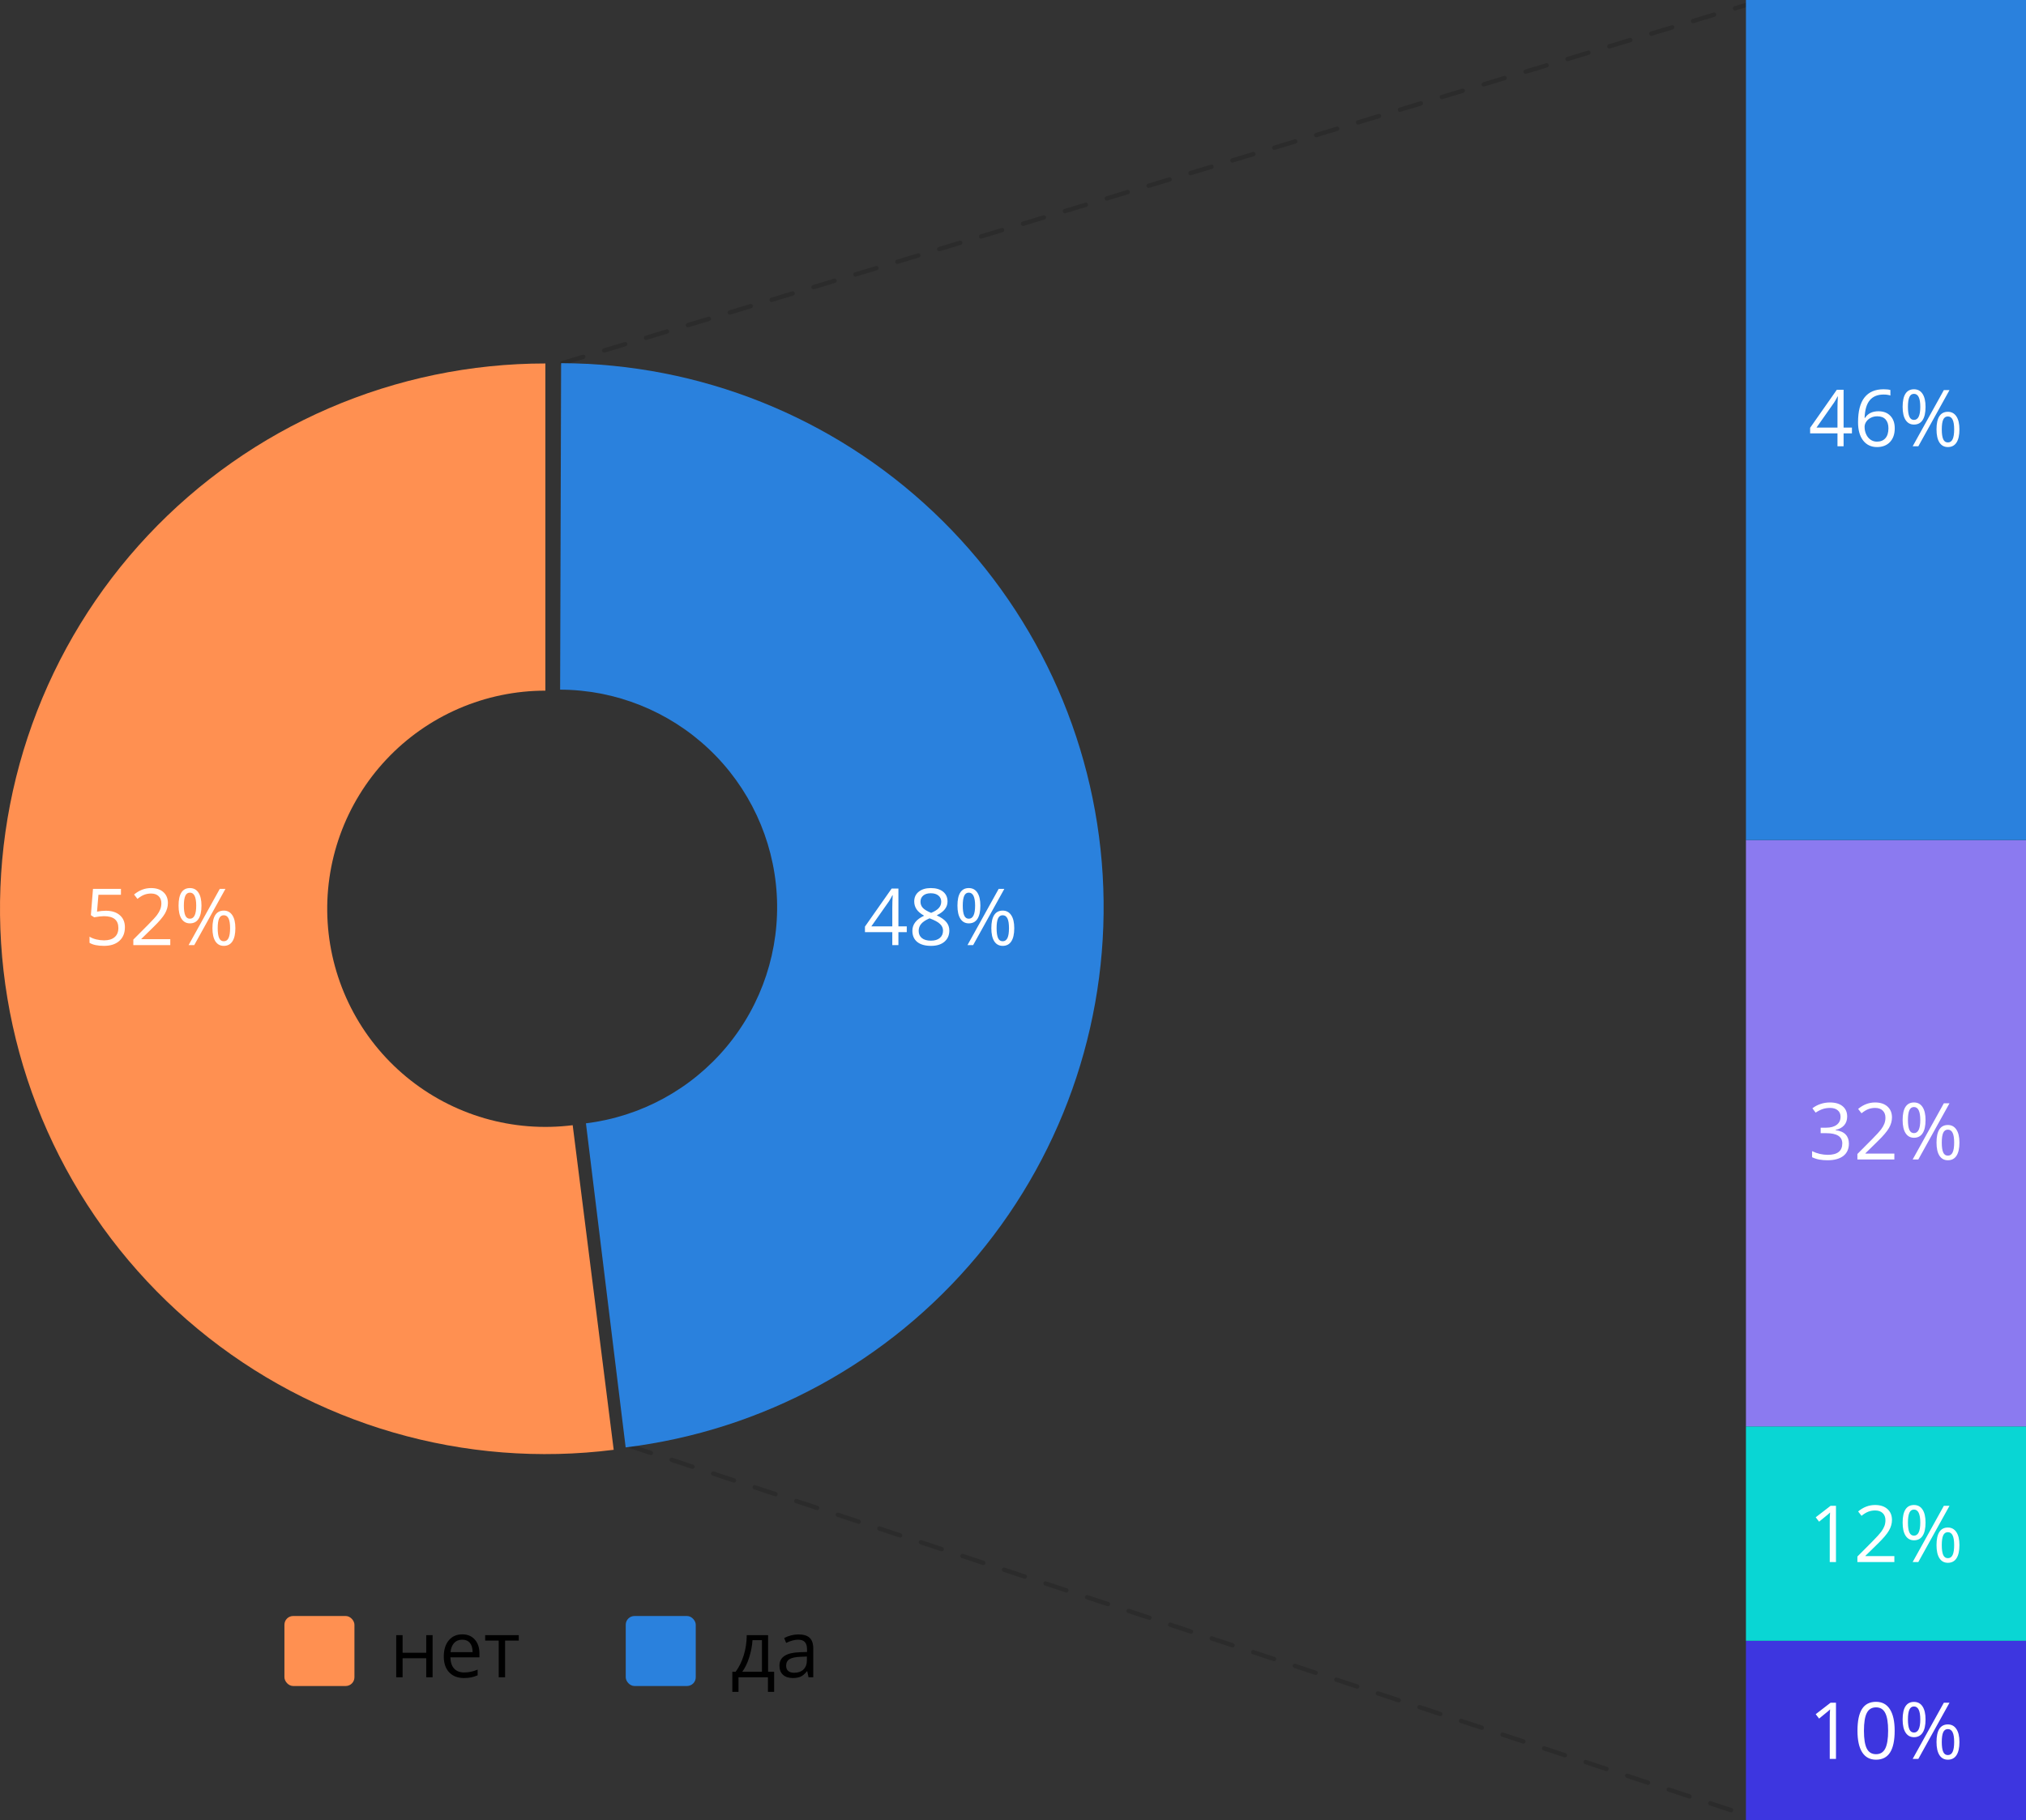 <?xml version="1.0" encoding="UTF-8"?> <svg xmlns="http://www.w3.org/2000/svg" width="463" height="416" viewBox="0 0 463 416" fill="none"><rect x="0" y="0" width="463" height="416" fill="#333333" stroke="none"/> <path d="M128.5 83L399.5 1" stroke="black" stroke-opacity="0.15" stroke-linecap="round" stroke-linejoin="round" stroke-dasharray="5 5"></path> <path d="M144 330.5L399.5 415" stroke="black" stroke-opacity="0.15" stroke-linecap="round" stroke-linejoin="round" stroke-dasharray="5 5"></path> <path d="M124.632 83.07C107.606 83.07 90.761 86.559 75.135 93.32C59.51 100.082 45.435 109.974 33.78 122.385C22.125 134.796 13.136 149.464 7.369 165.483C1.601 181.502 -0.823 198.533 0.246 215.526C1.315 232.518 5.854 249.111 13.583 264.281C21.312 279.452 32.068 292.877 45.186 303.73C58.304 314.584 73.507 322.634 89.857 327.384C106.207 332.135 123.356 333.485 140.248 331.352L130.878 257.162C124.122 258.015 117.262 257.475 110.722 255.575C104.182 253.675 98.101 250.455 92.853 246.113C87.606 241.772 83.304 236.402 80.212 230.334C77.121 224.266 75.305 217.628 74.877 210.832C74.45 204.035 75.42 197.222 77.727 190.815C80.034 184.407 83.629 178.54 88.291 173.575C92.953 168.611 98.583 164.654 104.833 161.949C111.083 159.245 117.822 157.849 124.632 157.849V83.07Z" fill="#FF9051"></path> <path d="M142.981 330.798C174.384 326.95 203.14 311.277 223.393 286.971C243.646 262.665 253.874 231.553 251.994 199.971C250.114 168.389 236.268 138.71 213.274 116.979C190.28 95.247 159.868 83.096 128.23 83.001L128.004 157.617C140.659 157.655 152.824 162.515 162.021 171.208C171.219 179.901 176.758 191.772 177.51 204.405C178.262 217.038 174.17 229.482 166.069 239.205C157.968 248.927 146.466 255.196 133.904 256.736L142.981 330.798Z" fill="#2A81DD"></path> <rect x="65" y="369.336" width="16" height="16" rx="2" fill="#FF9051"></rect> <path d="M92.006 373.703V377.737H97.403V373.703H98.862V383.336H97.403V378.994H92.006V383.336H90.547V373.703H92.006ZM106.025 383.512C104.601 383.512 103.476 383.078 102.65 382.211C101.829 381.344 101.419 380.14 101.419 378.599C101.419 377.046 101.8 375.812 102.562 374.898C103.329 373.984 104.358 373.527 105.647 373.527C106.854 373.527 107.809 373.926 108.512 374.723C109.215 375.514 109.567 376.56 109.567 377.86V378.783H102.931C102.96 379.914 103.244 380.772 103.783 381.358C104.328 381.944 105.093 382.237 106.077 382.237C107.115 382.237 108.14 382.021 109.154 381.587V382.888C108.638 383.11 108.149 383.269 107.686 383.362C107.229 383.462 106.675 383.512 106.025 383.512ZM105.629 374.749C104.856 374.749 104.238 375.001 103.775 375.505C103.318 376.009 103.048 376.706 102.966 377.597H108.002C108.002 376.677 107.797 375.974 107.387 375.487C106.977 374.995 106.391 374.749 105.629 374.749ZM118.558 374.951H115.429V383.336H113.97V374.951H110.876V373.703H118.558V374.951Z" fill="black"></path> <rect x="143" y="369.336" width="16" height="16" rx="2" fill="#2A81DD"></rect> <path d="M176.914 386.667H175.499V383.336H168.767V386.667H167.361V382.079H168.116C168.902 381.013 169.517 379.762 169.962 378.326C170.407 376.891 170.639 375.35 170.656 373.703H175.534V382.079H176.914V386.667ZM174.128 382.079V374.854H171.966C171.89 376.155 171.638 377.474 171.21 378.81C170.788 380.14 170.261 381.229 169.628 382.079H174.128ZM184.772 383.336L184.482 381.965H184.411C183.931 382.568 183.45 382.979 182.97 383.195C182.495 383.406 181.901 383.512 181.186 383.512C180.231 383.512 179.481 383.266 178.936 382.773C178.397 382.281 178.127 381.581 178.127 380.673C178.127 378.728 179.683 377.708 182.794 377.614L184.429 377.562V376.964C184.429 376.208 184.265 375.651 183.937 375.294C183.615 374.931 183.096 374.749 182.381 374.749C181.578 374.749 180.67 374.995 179.656 375.487L179.208 374.371C179.683 374.113 180.201 373.911 180.764 373.765C181.332 373.618 181.901 373.545 182.469 373.545C183.617 373.545 184.467 373.8 185.018 374.31C185.574 374.819 185.853 375.637 185.853 376.762V383.336H184.772ZM181.476 382.308C182.384 382.308 183.096 382.059 183.612 381.561C184.133 381.062 184.394 380.365 184.394 379.469V378.599L182.935 378.66C181.775 378.701 180.937 378.883 180.421 379.205C179.911 379.521 179.656 380.017 179.656 380.69C179.656 381.218 179.815 381.619 180.131 381.895C180.453 382.17 180.902 382.308 181.476 382.308Z" fill="black"></path> <rect x="399" y="375" width="64" height="41" fill="#3D36E0"></rect> <rect x="399" y="326" width="64" height="49" fill="#09D6D4"></rect> <rect x="399" y="192" width="64" height="134" fill="#8B7AF0"></rect> <path d="M399 0H463V192H399V0Z" fill="#2A81DD"></path> <path d="M423.222 99.047H421.314V102H419.917V99.047H413.668V97.772L419.768 89.08H421.314V97.72H423.222V99.047ZM419.917 97.72V93.448C419.917 92.61 419.946 91.664 420.005 90.609H419.935C419.653 91.172 419.39 91.638 419.144 92.007L415.127 97.72H419.917ZM424.619 96.507C424.619 93.981 425.108 92.095 426.087 90.847C427.071 89.593 428.524 88.966 430.446 88.966C431.108 88.966 431.63 89.022 432.011 89.133V90.39C431.56 90.243 431.044 90.17 430.464 90.17C429.087 90.17 428.035 90.601 427.309 91.462C426.582 92.317 426.184 93.665 426.113 95.505H426.219C426.863 94.497 427.883 93.993 429.277 93.993C430.432 93.993 431.34 94.342 432.002 95.039C432.67 95.736 433.004 96.683 433.004 97.878C433.004 99.214 432.638 100.266 431.905 101.033C431.179 101.795 430.194 102.176 428.952 102.176C427.622 102.176 426.567 101.678 425.788 100.682C425.009 99.68 424.619 98.288 424.619 96.507ZM428.935 100.937C429.767 100.937 430.411 100.676 430.868 100.154C431.331 99.627 431.562 98.868 431.562 97.878C431.562 97.028 431.349 96.36 430.921 95.874C430.493 95.388 429.854 95.144 429.005 95.144C428.478 95.144 427.994 95.253 427.555 95.47C427.115 95.686 426.764 95.985 426.5 96.366C426.242 96.747 426.113 97.143 426.113 97.553C426.113 98.156 426.23 98.719 426.465 99.24C426.699 99.762 427.03 100.175 427.458 100.479C427.892 100.784 428.384 100.937 428.935 100.937ZM436.019 92.982C436.019 93.978 436.127 94.726 436.344 95.224C436.561 95.722 436.912 95.971 437.398 95.971C438.359 95.971 438.84 94.975 438.84 92.982C438.84 91.002 438.359 90.012 437.398 90.012C436.912 90.012 436.561 90.258 436.344 90.75C436.127 91.242 436.019 91.986 436.019 92.982ZM440.044 92.982C440.044 94.318 439.818 95.329 439.367 96.015C438.922 96.694 438.266 97.034 437.398 97.034C436.578 97.034 435.939 96.686 435.482 95.988C435.031 95.291 434.806 94.289 434.806 92.982C434.806 91.652 435.022 90.65 435.456 89.977C435.896 89.303 436.543 88.966 437.398 88.966C438.248 88.966 438.901 89.314 439.358 90.012C439.815 90.709 440.044 91.699 440.044 92.982ZM443.753 98.133C443.753 99.135 443.861 99.885 444.078 100.383C444.295 100.875 444.649 101.121 445.142 101.121C445.634 101.121 445.997 100.878 446.231 100.392C446.466 99.899 446.583 99.147 446.583 98.133C446.583 97.131 446.466 96.39 446.231 95.909C445.997 95.423 445.634 95.18 445.142 95.18C444.649 95.18 444.295 95.423 444.078 95.909C443.861 96.39 443.753 97.131 443.753 98.133ZM447.787 98.133C447.787 99.463 447.562 100.471 447.11 101.156C446.665 101.836 446.009 102.176 445.142 102.176C444.31 102.176 443.668 101.827 443.217 101.13C442.771 100.433 442.549 99.434 442.549 98.133C442.549 96.803 442.766 95.801 443.199 95.127C443.639 94.453 444.286 94.116 445.142 94.116C445.974 94.116 446.621 94.462 447.084 95.153C447.553 95.839 447.787 96.832 447.787 98.133ZM445.52 89.15L438.392 102H437.1L444.228 89.15H445.52Z" fill="white"></path> <path d="M24.186 208.151C25.539 208.151 26.602 208.488 27.376 209.162C28.155 209.83 28.545 210.747 28.545 211.913C28.545 213.243 28.12 214.286 27.27 215.042C26.427 215.798 25.261 216.176 23.773 216.176C22.325 216.176 21.221 215.944 20.459 215.481V214.075C20.869 214.339 21.379 214.547 21.988 214.699C22.598 214.846 23.198 214.919 23.79 214.919C24.821 214.919 25.621 214.676 26.189 214.189C26.764 213.703 27.051 213 27.051 212.08C27.051 210.287 25.952 209.391 23.755 209.391C23.198 209.391 22.454 209.476 21.523 209.646L20.767 209.162L21.25 203.15H27.64V204.495H22.498L22.173 208.354C22.847 208.219 23.518 208.151 24.186 208.151ZM38.916 216H30.47V214.743L33.853 211.342C34.885 210.299 35.565 209.555 35.893 209.109C36.221 208.664 36.467 208.23 36.631 207.809C36.795 207.387 36.877 206.933 36.877 206.446C36.877 205.761 36.669 205.219 36.253 204.82C35.837 204.416 35.26 204.214 34.522 204.214C33.988 204.214 33.481 204.302 33.001 204.478C32.526 204.653 31.996 204.973 31.41 205.436L30.637 204.442C31.82 203.458 33.109 202.966 34.504 202.966C35.711 202.966 36.657 203.276 37.343 203.897C38.028 204.513 38.371 205.342 38.371 206.385C38.371 207.199 38.143 208.005 37.685 208.802C37.228 209.599 36.373 210.606 35.119 211.825L32.307 214.576V214.646H38.916V216ZM42.019 206.982C42.019 207.979 42.127 208.726 42.344 209.224C42.56 209.722 42.912 209.971 43.398 209.971C44.359 209.971 44.84 208.975 44.84 206.982C44.84 205.002 44.359 204.012 43.398 204.012C42.912 204.012 42.56 204.258 42.344 204.75C42.127 205.242 42.019 205.986 42.019 206.982ZM46.044 206.982C46.044 208.318 45.818 209.329 45.367 210.015C44.922 210.694 44.266 211.034 43.398 211.034C42.578 211.034 41.94 210.686 41.482 209.988C41.031 209.291 40.806 208.289 40.806 206.982C40.806 205.652 41.023 204.65 41.456 203.977C41.895 203.303 42.543 202.966 43.398 202.966C44.248 202.966 44.901 203.314 45.358 204.012C45.815 204.709 46.044 205.699 46.044 206.982ZM49.753 212.133C49.753 213.135 49.861 213.885 50.078 214.383C50.295 214.875 50.649 215.121 51.142 215.121C51.634 215.121 51.997 214.878 52.231 214.392C52.466 213.899 52.583 213.146 52.583 212.133C52.583 211.131 52.466 210.39 52.231 209.909C51.997 209.423 51.634 209.18 51.142 209.18C50.649 209.18 50.295 209.423 50.078 209.909C49.861 210.39 49.753 211.131 49.753 212.133ZM53.787 212.133C53.787 213.463 53.562 214.471 53.11 215.156C52.665 215.836 52.009 216.176 51.142 216.176C50.31 216.176 49.668 215.827 49.217 215.13C48.772 214.433 48.549 213.434 48.549 212.133C48.549 210.803 48.766 209.801 49.199 209.127C49.639 208.453 50.286 208.116 51.142 208.116C51.974 208.116 52.621 208.462 53.084 209.153C53.553 209.839 53.787 210.832 53.787 212.133ZM51.52 203.15L44.392 216H43.1L50.227 203.15H51.52Z" fill="white"></path> <path d="M207.222 213.047H205.314V216H203.917V213.047H197.668V211.772L203.768 203.08H205.314V211.72H207.222V213.047ZM203.917 211.72V207.448C203.917 206.61 203.946 205.664 204.005 204.609H203.935C203.653 205.172 203.39 205.638 203.144 206.007L199.127 211.72H203.917ZM212.724 202.966C213.896 202.966 214.824 203.238 215.51 203.783C216.195 204.328 216.538 205.081 216.538 206.042C216.538 206.675 216.342 207.252 215.949 207.773C215.557 208.295 214.93 208.77 214.068 209.197C215.111 209.695 215.853 210.22 216.292 210.771C216.731 211.315 216.951 211.948 216.951 212.669C216.951 213.735 216.579 214.588 215.835 215.227C215.091 215.859 214.071 216.176 212.776 216.176C211.405 216.176 210.351 215.877 209.612 215.279C208.874 214.676 208.505 213.823 208.505 212.722C208.505 211.251 209.401 210.105 211.194 209.285C210.386 208.828 209.806 208.336 209.454 207.809C209.103 207.275 208.927 206.681 208.927 206.024C208.927 205.093 209.27 204.352 209.955 203.801C210.646 203.244 211.569 202.966 212.724 202.966ZM209.946 212.757C209.946 213.46 210.189 214.008 210.676 214.4C211.168 214.793 211.856 214.989 212.741 214.989C213.614 214.989 214.294 214.784 214.78 214.374C215.267 213.964 215.51 213.401 215.51 212.687C215.51 212.118 215.281 211.614 214.824 211.175C214.367 210.729 213.57 210.299 212.434 209.883C211.561 210.258 210.928 210.674 210.535 211.131C210.143 211.582 209.946 212.124 209.946 212.757ZM212.706 204.152C211.974 204.152 211.399 204.328 210.983 204.68C210.567 205.031 210.359 205.5 210.359 206.086C210.359 206.625 210.532 207.088 210.878 207.475C211.224 207.861 211.862 208.248 212.794 208.635C213.632 208.283 214.224 207.905 214.569 207.501C214.921 207.097 215.097 206.625 215.097 206.086C215.097 205.494 214.883 205.025 214.455 204.68C214.033 204.328 213.45 204.152 212.706 204.152ZM220.019 206.982C220.019 207.979 220.127 208.726 220.344 209.224C220.561 209.722 220.912 209.971 221.398 209.971C222.359 209.971 222.84 208.975 222.84 206.982C222.84 205.002 222.359 204.012 221.398 204.012C220.912 204.012 220.561 204.258 220.344 204.75C220.127 205.242 220.019 205.986 220.019 206.982ZM224.044 206.982C224.044 208.318 223.818 209.329 223.367 210.015C222.922 210.694 222.266 211.034 221.398 211.034C220.578 211.034 219.939 210.686 219.482 209.988C219.031 209.291 218.806 208.289 218.806 206.982C218.806 205.652 219.022 204.65 219.456 203.977C219.896 203.303 220.543 202.966 221.398 202.966C222.248 202.966 222.901 203.314 223.358 204.012C223.815 204.709 224.044 205.699 224.044 206.982ZM227.753 212.133C227.753 213.135 227.861 213.885 228.078 214.383C228.295 214.875 228.649 215.121 229.142 215.121C229.634 215.121 229.997 214.878 230.231 214.392C230.466 213.899 230.583 213.146 230.583 212.133C230.583 211.131 230.466 210.39 230.231 209.909C229.997 209.423 229.634 209.18 229.142 209.18C228.649 209.18 228.295 209.423 228.078 209.909C227.861 210.39 227.753 211.131 227.753 212.133ZM231.787 212.133C231.787 213.463 231.562 214.471 231.11 215.156C230.665 215.836 230.009 216.176 229.142 216.176C228.31 216.176 227.668 215.827 227.217 215.13C226.771 214.433 226.549 213.434 226.549 212.133C226.549 210.803 226.766 209.801 227.199 209.127C227.639 208.453 228.286 208.116 229.142 208.116C229.974 208.116 230.621 208.462 231.084 209.153C231.553 209.839 231.787 210.832 231.787 212.133ZM229.52 203.15L222.392 216H221.1L228.228 203.15H229.52Z" fill="white"></path> <path d="M422.132 255.174C422.132 255.994 421.9 256.665 421.438 257.187C420.98 257.708 420.33 258.057 419.486 258.232V258.303C420.518 258.432 421.282 258.76 421.78 259.287C422.278 259.814 422.527 260.506 422.527 261.361C422.527 262.586 422.103 263.529 421.253 264.191C420.403 264.848 419.196 265.176 417.632 265.176C416.952 265.176 416.328 265.123 415.76 265.018C415.197 264.918 414.649 264.739 414.116 264.481V263.093C414.673 263.368 415.265 263.579 415.892 263.726C416.524 263.866 417.122 263.937 417.685 263.937C419.905 263.937 421.016 263.066 421.016 261.326C421.016 259.768 419.791 258.988 417.342 258.988H416.076V257.731H417.359C418.361 257.731 419.155 257.512 419.741 257.072C420.327 256.627 420.62 256.012 420.62 255.227C420.62 254.6 420.403 254.107 419.97 253.75C419.542 253.393 418.959 253.214 418.221 253.214C417.658 253.214 417.128 253.29 416.63 253.442C416.132 253.595 415.563 253.876 414.925 254.286L414.187 253.302C414.714 252.886 415.32 252.561 416.006 252.326C416.697 252.086 417.424 251.966 418.186 251.966C419.434 251.966 420.403 252.253 421.095 252.827C421.786 253.396 422.132 254.178 422.132 255.174ZM432.916 265H424.47V263.743L427.854 260.342C428.885 259.299 429.564 258.555 429.893 258.109C430.221 257.664 430.467 257.23 430.631 256.809C430.795 256.387 430.877 255.933 430.877 255.446C430.877 254.761 430.669 254.219 430.253 253.82C429.837 253.416 429.26 253.214 428.521 253.214C427.988 253.214 427.481 253.302 427.001 253.478C426.526 253.653 425.996 253.973 425.41 254.436L424.637 253.442C425.82 252.458 427.109 251.966 428.504 251.966C429.711 251.966 430.657 252.276 431.343 252.897C432.028 253.513 432.371 254.342 432.371 255.385C432.371 256.199 432.143 257.005 431.686 257.802C431.229 258.599 430.373 259.606 429.119 260.825L426.307 263.576V263.646H432.916V265ZM436.019 255.982C436.019 256.979 436.127 257.726 436.344 258.224C436.561 258.722 436.912 258.971 437.398 258.971C438.359 258.971 438.84 257.975 438.84 255.982C438.84 254.002 438.359 253.012 437.398 253.012C436.912 253.012 436.561 253.258 436.344 253.75C436.127 254.242 436.019 254.986 436.019 255.982ZM440.044 255.982C440.044 257.318 439.818 258.329 439.367 259.015C438.922 259.694 438.266 260.034 437.398 260.034C436.578 260.034 435.939 259.686 435.482 258.988C435.031 258.291 434.806 257.289 434.806 255.982C434.806 254.652 435.022 253.65 435.456 252.977C435.896 252.303 436.543 251.966 437.398 251.966C438.248 251.966 438.901 252.314 439.358 253.012C439.815 253.709 440.044 254.699 440.044 255.982ZM443.753 261.133C443.753 262.135 443.861 262.885 444.078 263.383C444.295 263.875 444.649 264.121 445.142 264.121C445.634 264.121 445.997 263.878 446.231 263.392C446.466 262.899 446.583 262.146 446.583 261.133C446.583 260.131 446.466 259.39 446.231 258.909C445.997 258.423 445.634 258.18 445.142 258.18C444.649 258.18 444.295 258.423 444.078 258.909C443.861 259.39 443.753 260.131 443.753 261.133ZM447.787 261.133C447.787 262.463 447.562 263.471 447.11 264.156C446.665 264.836 446.009 265.176 445.142 265.176C444.31 265.176 443.668 264.827 443.217 264.13C442.771 263.433 442.549 262.434 442.549 261.133C442.549 259.803 442.766 258.801 443.199 258.127C443.639 257.453 444.286 257.116 445.142 257.116C445.974 257.116 446.621 257.462 447.084 258.153C447.553 258.839 447.787 259.832 447.787 261.133ZM445.52 252.15L438.392 265H437.1L444.228 252.15H445.52Z" fill="white"></path> <path d="M419.574 357H418.15V347.842C418.15 347.08 418.174 346.359 418.221 345.68C418.098 345.803 417.96 345.932 417.808 346.066C417.655 346.201 416.958 346.772 415.716 347.78L414.942 346.778L418.344 344.15H419.574V357ZM432.916 357H424.47V355.743L427.854 352.342C428.885 351.299 429.564 350.555 429.893 350.109C430.221 349.664 430.467 349.23 430.631 348.809C430.795 348.387 430.877 347.933 430.877 347.446C430.877 346.761 430.669 346.219 430.253 345.82C429.837 345.416 429.26 345.214 428.521 345.214C427.988 345.214 427.481 345.302 427.001 345.478C426.526 345.653 425.996 345.973 425.41 346.436L424.637 345.442C425.82 344.458 427.109 343.966 428.504 343.966C429.711 343.966 430.657 344.276 431.343 344.897C432.028 345.513 432.371 346.342 432.371 347.385C432.371 348.199 432.143 349.005 431.686 349.802C431.229 350.599 430.373 351.606 429.119 352.825L426.307 355.576V355.646H432.916V357ZM436.019 347.982C436.019 348.979 436.127 349.726 436.344 350.224C436.561 350.722 436.912 350.971 437.398 350.971C438.359 350.971 438.84 349.975 438.84 347.982C438.84 346.002 438.359 345.012 437.398 345.012C436.912 345.012 436.561 345.258 436.344 345.75C436.127 346.242 436.019 346.986 436.019 347.982ZM440.044 347.982C440.044 349.318 439.818 350.329 439.367 351.015C438.922 351.694 438.266 352.034 437.398 352.034C436.578 352.034 435.939 351.686 435.482 350.988C435.031 350.291 434.806 349.289 434.806 347.982C434.806 346.652 435.022 345.65 435.456 344.977C435.896 344.303 436.543 343.966 437.398 343.966C438.248 343.966 438.901 344.314 439.358 345.012C439.815 345.709 440.044 346.699 440.044 347.982ZM443.753 353.133C443.753 354.135 443.861 354.885 444.078 355.383C444.295 355.875 444.649 356.121 445.142 356.121C445.634 356.121 445.997 355.878 446.231 355.392C446.466 354.899 446.583 354.146 446.583 353.133C446.583 352.131 446.466 351.39 446.231 350.909C445.997 350.423 445.634 350.18 445.142 350.18C444.649 350.18 444.295 350.423 444.078 350.909C443.861 351.39 443.753 352.131 443.753 353.133ZM447.787 353.133C447.787 354.463 447.562 355.471 447.11 356.156C446.665 356.836 446.009 357.176 445.142 357.176C444.31 357.176 443.668 356.827 443.217 356.13C442.771 355.433 442.549 354.434 442.549 353.133C442.549 351.803 442.766 350.801 443.199 350.127C443.639 349.453 444.286 349.116 445.142 349.116C445.974 349.116 446.621 349.462 447.084 350.153C447.553 350.839 447.787 351.832 447.787 353.133ZM445.52 344.15L438.392 357H437.1L444.228 344.15H445.52Z" fill="white"></path> <path d="M419.574 402H418.15V392.842C418.15 392.08 418.174 391.359 418.221 390.68C418.098 390.803 417.96 390.932 417.808 391.066C417.655 391.201 416.958 391.772 415.716 392.78L414.942 391.778L418.344 389.15H419.574V402ZM432.986 395.558C432.986 397.778 432.635 399.437 431.932 400.532C431.234 401.628 430.165 402.176 428.724 402.176C427.341 402.176 426.289 401.616 425.568 400.497C424.848 399.372 424.487 397.726 424.487 395.558C424.487 393.319 424.836 391.658 425.533 390.574C426.23 389.49 427.294 388.948 428.724 388.948C430.118 388.948 431.176 389.514 431.896 390.645C432.623 391.775 432.986 393.413 432.986 395.558ZM425.964 395.558C425.964 397.427 426.184 398.789 426.623 399.645C427.062 400.494 427.763 400.919 428.724 400.919C429.696 400.919 430.399 400.488 430.833 399.627C431.272 398.76 431.492 397.403 431.492 395.558C431.492 393.712 431.272 392.361 430.833 391.506C430.399 390.645 429.696 390.214 428.724 390.214C427.763 390.214 427.062 390.639 426.623 391.488C426.184 392.332 425.964 393.688 425.964 395.558ZM436.019 392.982C436.019 393.979 436.127 394.726 436.344 395.224C436.561 395.722 436.912 395.971 437.398 395.971C438.359 395.971 438.84 394.975 438.84 392.982C438.84 391.002 438.359 390.012 437.398 390.012C436.912 390.012 436.561 390.258 436.344 390.75C436.127 391.242 436.019 391.986 436.019 392.982ZM440.044 392.982C440.044 394.318 439.818 395.329 439.367 396.015C438.922 396.694 438.266 397.034 437.398 397.034C436.578 397.034 435.939 396.686 435.482 395.988C435.031 395.291 434.806 394.289 434.806 392.982C434.806 391.652 435.022 390.65 435.456 389.977C435.896 389.303 436.543 388.966 437.398 388.966C438.248 388.966 438.901 389.314 439.358 390.012C439.815 390.709 440.044 391.699 440.044 392.982ZM443.753 398.133C443.753 399.135 443.861 399.885 444.078 400.383C444.295 400.875 444.649 401.121 445.142 401.121C445.634 401.121 445.997 400.878 446.231 400.392C446.466 399.899 446.583 399.146 446.583 398.133C446.583 397.131 446.466 396.39 446.231 395.909C445.997 395.423 445.634 395.18 445.142 395.18C444.649 395.18 444.295 395.423 444.078 395.909C443.861 396.39 443.753 397.131 443.753 398.133ZM447.787 398.133C447.787 399.463 447.562 400.471 447.11 401.156C446.665 401.836 446.009 402.176 445.142 402.176C444.31 402.176 443.668 401.827 443.217 401.13C442.771 400.433 442.549 399.434 442.549 398.133C442.549 396.803 442.766 395.801 443.199 395.127C443.639 394.453 444.286 394.116 445.142 394.116C445.974 394.116 446.621 394.462 447.084 395.153C447.553 395.839 447.787 396.832 447.787 398.133ZM445.52 389.15L438.392 402H437.1L444.228 389.15H445.52Z" fill="white"></path> </svg> 